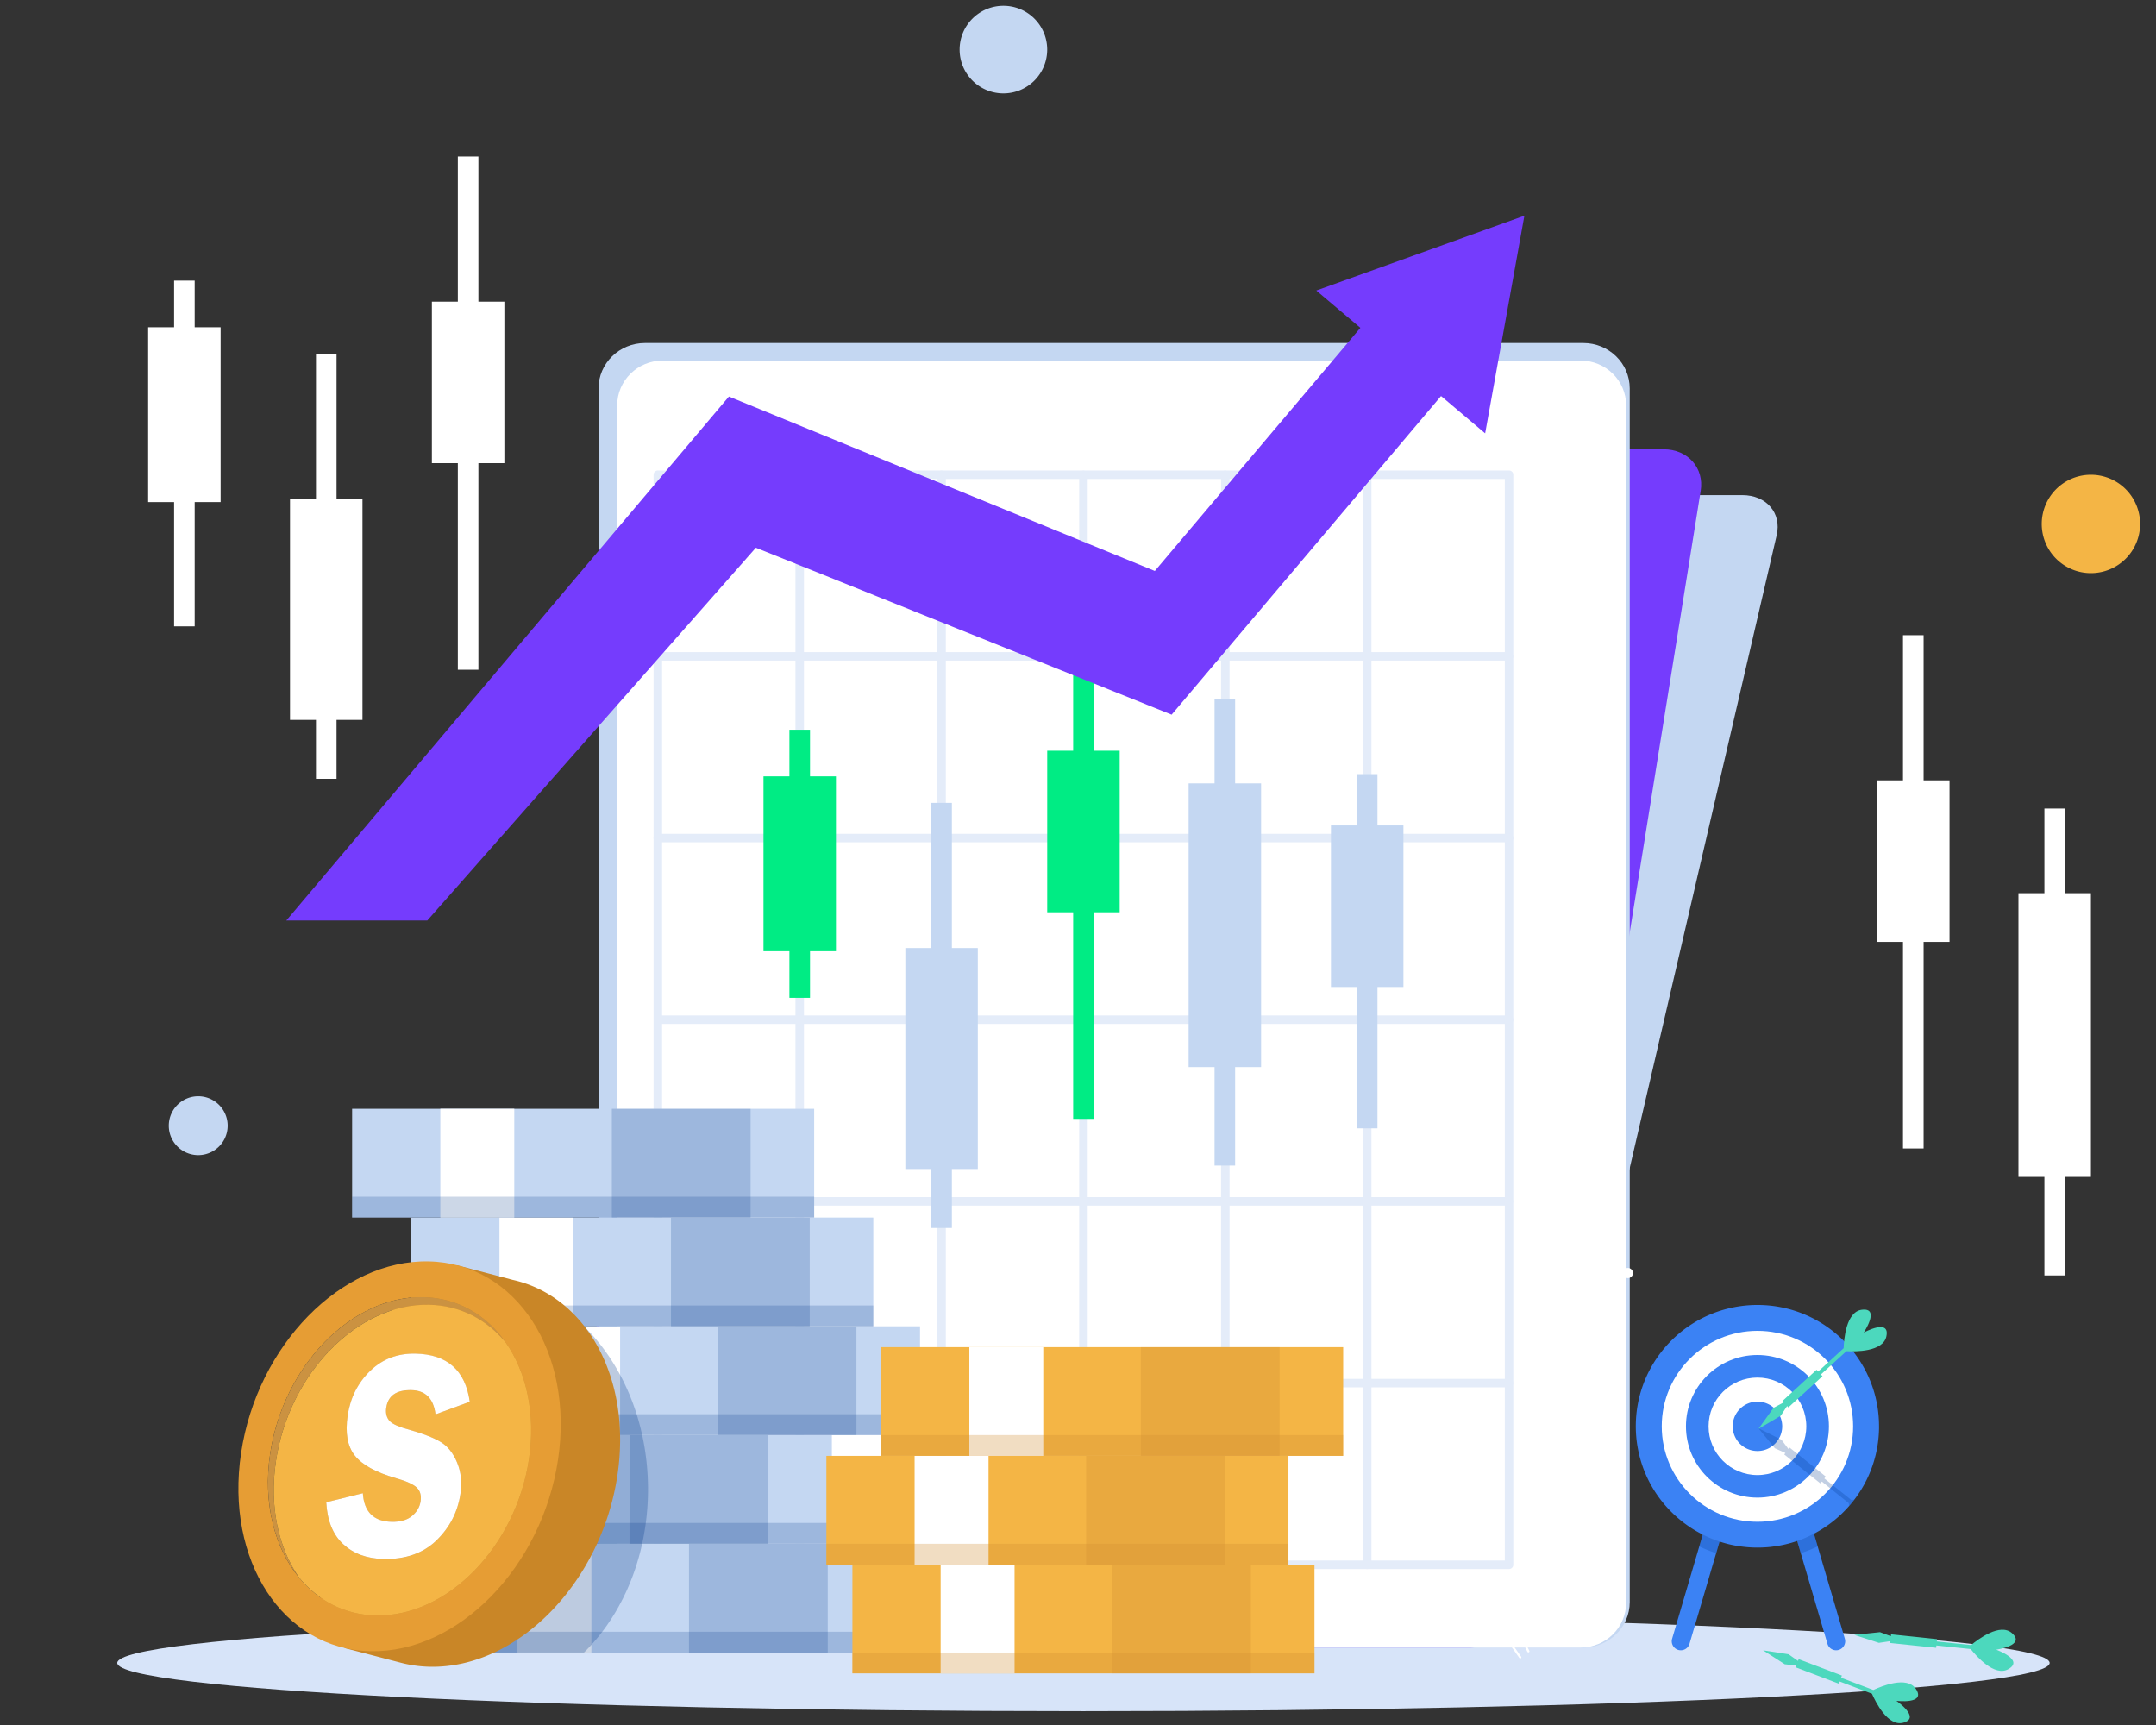 <?xml version="1.0" encoding="UTF-8"?>
<svg data-bbox="15.499 0.763 267.399 226.998" xmlns="http://www.w3.org/2000/svg" viewBox="0 0 285 228" height="228" width="285" data-type="ugc">
    <rect x="0" y="0" width="285" height="228" fill="#333333" stroke="none"/>
    <g>
        <g clip-path="url(#1005056d-1942-4605-a823-5e37050a3418)">
            <path fill="#D7E4F9" d="M143.22 226.173c70.538 0 127.721-2.855 127.721-6.378 0-3.522-57.183-6.377-127.721-6.377s-127.721 2.855-127.721 6.377c0 3.523 57.183 6.378 127.721 6.378"/>
            <path fill="#3B82F4" d="M235.939 197.975q0 .167.05.333l2.053 6.976 3.528 11.983a1.2 1.2 0 0 0 1.485.81 1.2 1.2 0 0 0 .813-1.483l-3.591-12.198-1.99-6.76a1.2 1.2 0 0 0-1.485-.811 1.2 1.2 0 0 0-.86 1.15z"/>
            <path fill="#ffffff" d="M228.964 197.976c0 .108-.022.223-.053.331l-.639 2.169-.716 2.431-.251.849a15 15 0 0 1-2.227-.921l.645-2.18.344-1.16v-.006l.546-1.855a1.22 1.22 0 0 1 1.144-.857h.005c.111 0 .229.017.339.047.24.075.444.215.584.397h.003c.179.212.276.482.276.758z"/>
            <path fill="#003889" d="M235.939 197.975q0 .167.05.333l2.053 6.976a18 18 0 0 0 2.235-.888l-1.99-6.76a1.2 1.2 0 0 0-1.485-.811 1.2 1.2 0 0 0-.86 1.15z" opacity=".24" style="mix-blend-mode:multiply"/>
            <path fill="#3B82F4" d="M228.964 197.975q0 .167-.05.333l-2.053 6.976-3.528 11.983a1.2 1.2 0 0 1-1.485.81 1.2 1.2 0 0 1-.813-1.483l3.591-12.198 1.99-6.76a1.2 1.2 0 0 1 1.485-.811 1.2 1.2 0 0 1 .86 1.15z"/>
            <path fill="#003889" d="M228.964 197.975q0 .167-.05.333l-2.053 6.976a18 18 0 0 1-2.235-.888l1.99-6.76a1.2 1.2 0 0 1 1.485-.811 1.2 1.2 0 0 1 .86 1.15z" opacity=".24" style="mix-blend-mode:multiply"/>
            <path fill="#6D6D6D" d="M228.964 197.976c0 .108-.022.223-.053.331l-.639 2.169-.716 2.431-.251.849a15 15 0 0 1-2.227-.921l.645-2.18.344-1.16v-.006l.546-1.855a1.22 1.22 0 0 1 1.144-.857h.005c.111 0 .229.017.339.047.24.075.444.215.584.397h.003c.179.212.276.482.276.758z" opacity=".25"/>
            <path fill="#3B82F4" d="M248.39 188.523a15.92 15.92 0 0 1-3.96 10.534 16.1 16.1 0 0 1-4.652 3.663c-.702.372-1.441.694-2.21.956h-.003c-.972.333-1.984.579-3.031.719a13 13 0 0 1-1.21.124q-.501.032-1.011.031c-.802 0-1.593-.061-2.365-.177a15 15 0 0 1-1.628-.322 17 17 0 0 1-1.015-.301 15 15 0 0 1-2.226-.92c-4.272-2.15-7.455-6.141-8.483-10.933q-.021-.108-.044-.215l-.038-.193a16 16 0 0 1-.279-2.971c0-7.519 5.19-13.833 12.189-15.561a16.2 16.2 0 0 1 3.889-.477c4.481 0 8.537 1.833 11.453 4.785h.003c.419.43.81.871 1.179 1.337a16 16 0 0 1 1.789 2.83h.005q.06.123.11.245.111.212.204.436.149.346.284.697a15.9 15.9 0 0 1 1.047 5.708z"/>
            <path fill="#ffffff" d="M232.315 201.137c6.986 0 12.649-5.649 12.649-12.618 0-6.968-5.663-12.617-12.649-12.617s-12.649 5.649-12.649 12.617 5.663 12.618 12.649 12.618"/>
            <path fill="#3B82F4" d="M232.316 197.945c5.219 0 9.45-4.22 9.45-9.426 0-5.205-4.231-9.425-9.45-9.425s-9.45 4.22-9.45 9.425 4.231 9.426 9.45 9.426"/>
            <path fill="#ffffff" d="M232.315 194.965c3.568 0 6.46-2.885 6.46-6.443 0-3.559-2.892-6.444-6.46-6.444s-6.46 2.885-6.46 6.444c0 3.558 2.893 6.443 6.46 6.443"/>
            <path fill="#3B82F4" d="M232.316 191.784a3.27 3.27 0 0 0 3.274-3.263 3.27 3.27 0 0 0-3.274-3.263 3.27 3.27 0 0 0-3.274 3.263 3.27 3.27 0 0 0 3.274 3.263"/>
            <path fill="#4CD8BD" d="m232.447 188.857 1.99-2.778 1.353-.722-.168-.182 4.511-4.126.21.229 3.367-3.079c.036-1.177.32-4.823 2.403-5.085 2.489-.311.251 3.018.251 3.018s3.519-1.935 2.993.51c-.441 2.048-4.106 2.015-5.286 1.949l-3.367 3.078.209.229-4.511 4.126-.168-.182-.838 1.281-2.949 1.736z"/>
            <path fill="#003889" d="m232.447 188.776 1.891 2.304.278.339 1.395.629-.152.195 1.028.824 2.34 1.872 1.402 1.124.196-.242 1.111.89 2.449 1.962q.015.16.047.38c.237-.272.469-.551.684-.84q-.227.023-.4.044l-2.442-1.957-1.121-.896.196-.242-1.387-1.111-2.337-1.871-1.05-.841-.151.196-.923-1.226-.345-.171-2.709-1.365z" opacity=".24" style="mix-blend-mode:multiply"/>
            <path fill="#C4D7F2" d="M194.935 217.761H78.282c-3.191 0-5.225-2.373-4.544-5.302l32.915-141.715c.681-2.93 3.817-5.303 7.008-5.303h116.654c3.191 0 5.225 2.373 4.544 5.303l-32.916 141.715c-.68 2.929-3.816 5.302-7.008 5.302"/>
            <path fill="#753CFD" d="m224.811 64.892-19.494 121.282-3.197 19.893-.995 6.181c-.49 3.046-3.472 5.513-6.663 5.513H77.808c-3.191 0-5.38-2.467-4.889-5.513L96.606 64.895c.49-3.045 3.472-5.512 6.663-5.512h116.653c3.192 0 5.38 2.466 4.889 5.512z"/>
            <path fill="#003889" d="m213.124 59.379-7.81 126.794-1.224 19.89h-57.075V59.379z" opacity=".23" style="mix-blend-mode:multiply"/>
            <path fill="#C4D7F2" d="M209.291 45.336H85.259c-3.392 0-6.142 2.687-6.142 6.002v160.42c0 3.315 2.75 6.002 6.142 6.002H209.29c3.392 0 6.142-2.687 6.142-6.002V51.338c0-3.315-2.75-6.002-6.142-6.002"/>
            <path fill="#ffffff" d="M208.951 47.66H87.595c-3.319 0-6.01 2.651-6.01 5.921V211.84c0 3.27 2.691 5.921 6.01 5.921h121.356c3.318 0 6.009-2.651 6.009-5.921V53.581c0-3.27-2.691-5.92-6.009-5.92"/>
            <path fill="#E4ECF9" d="M199.479 207.385H86.959a.563.563 0 0 1-.562-.562V62.746c0-.309.251-.562.563-.562h112.519c.309 0 .563.25.563.562v144.077a.563.563 0 0 1-.563.562M87.522 206.26H198.92V63.308H87.522z"/>
            <path fill="#E4ECF9" d="M199.479 183.371H86.959a.563.563 0 0 1 0-1.125h112.52a.563.563 0 0 1 0 1.125"/>
            <path fill="#E4ECF9" d="M199.479 159.359H86.959a.563.563 0 0 1 0-1.125h112.52a.564.564 0 0 1 0 1.125"/>
            <path fill="#E4ECF9" d="M199.479 135.343H86.959a.563.563 0 0 1 0-1.124h112.52a.561.561 0 1 1 0 1.124"/>
            <path fill="#E4ECF9" d="M199.479 111.335H86.959a.562.562 0 0 1 0-1.124h112.52a.56.56 0 1 1 0 1.124"/>
            <path fill="#E4ECF9" d="M199.479 87.32H86.959a.563.563 0 0 1 0-1.125h112.52a.563.563 0 0 1 0 1.125"/>
            <path fill="#E4ECF9" d="M180.726 207.385a.563.563 0 0 1-.562-.562V62.746a.563.563 0 0 1 1.124 0v144.077c0 .308-.25.562-.562.562"/>
            <path fill="#E4ECF9" d="M161.972 207.385a.563.563 0 0 1-.562-.562V62.746a.563.563 0 0 1 1.125 0v144.077a.563.563 0 0 1-.563.562"/>
            <path fill="#E4ECF9" d="M143.219 207.385a.563.563 0 0 1-.562-.562V62.746a.563.563 0 0 1 1.125 0v144.077a.563.563 0 0 1-.563.562"/>
            <path fill="#E4ECF9" d="M124.466 207.385a.563.563 0 0 1-.562-.562V62.746a.563.563 0 0 1 1.125 0v144.077a.563.563 0 0 1-.563.562"/>
            <path fill="#E4ECF9" d="M105.713 207.385a.563.563 0 0 1-.563-.562V62.746a.563.563 0 0 1 1.125 0v144.077a.563.563 0 0 1-.562.562"/>
            <path fill="#00EC84" d="M110.503 102.616h-3.428v-6.163h-2.723v6.163h-3.428v23.112h3.428v6.162h2.723v-6.162h3.428z"/>
            <path fill="#C4D7F2" d="M129.256 125.306h-3.428v-19.185h-2.723v19.185h-3.428v29.208h3.428v7.791h2.723v-7.791h3.428z"/>
            <path fill="#00EC84" d="M148.01 99.228h-3.428V80.043h-2.72v19.185h-3.431v21.351h3.431v27.309h2.72v-27.309h3.428z"/>
            <path fill="#C4D7F2" d="M185.518 109.103h-3.431v-6.783h-2.719v6.783h-3.431v21.354h3.431v18.68h2.719v-18.68h3.431z"/>
            <path fill="#C4D7F2" d="M166.702 103.539h-3.431V92.344h-2.72v11.195h-3.428v37.498h3.428v13.02h2.72v-13.02h3.431z"/>
            <path fill="#C4D7F2" d="M117.822 204.051h-61.08v14.372h61.08z"/>
            <path fill="#ffffff" d="M78.176 204.051h-9.772v14.372h9.772z"/>
            <path fill="#003889" d="M109.417 204.051h-18.34v14.372h18.34z" opacity=".2" style="mix-blend-mode:multiply"/>
            <path fill="#003889" d="M117.822 215.672h-61.08v2.753h61.08z" opacity=".2" style="mix-blend-mode:multiply"/>
            <path fill="#C4D7F2" d="M109.963 189.672h-61.08v14.373h61.08z"/>
            <path fill="#ffffff" d="M70.317 189.676h-9.772v14.372h9.772z"/>
            <path fill="#003889" d="M101.558 189.676h-18.34v14.372h18.34z" opacity=".2" style="mix-blend-mode:multiply"/>
            <path fill="#003889" d="M109.963 201.293h-61.08v2.753h61.08z" opacity=".2" style="mix-blend-mode:multiply"/>
            <path fill="#C4D7F2" d="M121.617 175.301h-61.08v14.372h61.08z"/>
            <path fill="#ffffff" d="M81.971 175.301H72.2v14.372h9.772z"/>
            <path fill="#003889" d="M113.212 175.301h-18.34v14.372h18.34z" opacity=".2" style="mix-blend-mode:multiply"/>
            <path fill="#003889" d="M121.617 186.922h-61.08v2.753h61.08z" opacity=".2" style="mix-blend-mode:multiply"/>
            <path fill="#C4D7F2" d="M115.441 160.93h-61.08v14.372h61.08z"/>
            <path fill="#ffffff" d="M75.796 160.93h-9.773v14.372h9.773z"/>
            <path fill="#003889" d="M107.036 160.93h-18.34v14.372h18.34z" opacity=".2" style="mix-blend-mode:multiply"/>
            <path fill="#003889" d="M115.441 172.551h-61.08v2.753h61.08z" opacity=".2" style="mix-blend-mode:multiply"/>
            <path fill="#C4D7F2" d="M107.626 146.555h-61.08v14.372h61.08z"/>
            <path fill="#ffffff" d="M67.98 146.555h-9.772v14.372h9.772z"/>
            <path fill="#003889" d="M99.22 146.555H80.88v14.372h18.34z" opacity=".2" style="mix-blend-mode:multiply"/>
            <path fill="#003889" d="M107.626 158.176h-61.08v2.753h61.08z" opacity=".2" style="mix-blend-mode:multiply"/>
            <path fill="#F4B545" d="M173.759 206.801H112.68v14.372h61.079z"/>
            <path fill="#ffffff" d="M134.114 206.801h-9.772v14.372h9.772z"/>
            <path fill="#CE8E32" d="M165.355 206.801h-18.34v14.372h18.34z" opacity=".3" style="mix-blend-mode:multiply"/>
            <path fill="#CE8E32" d="M173.759 218.422H112.68v2.753h61.079z" opacity=".3" style="mix-blend-mode:multiply"/>
            <path fill="#F4B545" d="M170.318 192.426h-61.08v14.372h61.08z"/>
            <path fill="#ffffff" d="M130.672 192.426H120.9v14.372h9.772z"/>
            <path fill="#CE8E32" d="M161.913 192.426h-18.34v14.372h18.34z" opacity=".3" style="mix-blend-mode:multiply"/>
            <path fill="#CE8E32" d="M170.318 204.047h-61.08v2.753h61.08z" opacity=".3" style="mix-blend-mode:multiply"/>
            <path fill="#F4B545" d="M177.554 178.055h-61.079v14.372h61.079z"/>
            <path fill="#ffffff" d="M137.909 178.055h-9.772v14.372h9.772z"/>
            <path fill="#CE8E32" d="M169.149 178.055H150.81v14.372h18.339z" opacity=".3" style="mix-blend-mode:multiply"/>
            <path fill="#CE8E32" d="M177.554 189.676h-61.079v2.753h61.079z" opacity=".3" style="mix-blend-mode:multiply"/>
            <path fill="#753CFD" d="m182.592 40.063-29.936 35.403-56.302-23.054-58.508 69.254h18.64l43.432-49.27 54.959 22.065 38.374-45.38z"/>
            <path fill="#753CFD" d="m196.321 57.278 5.187-28.77-27.509 9.891z"/>
            <path fill="#003889" d="M85.66 196.86c0 1.508-.1 2.988-.293 4.432a33 33 0 0 1-.48 2.753c-.967 4.404-2.802 8.379-5.269 11.62a24.6 24.6 0 0 1-2.42 2.753H56.746v-14.373h-7.86v-14.372h11.652V175.3h-6.173v-3.914c2.685-1.38 5.636-2.144 8.73-2.144q1.49 0 2.93.232c2.784.443 5.41 1.504 7.78 3.073q1.029.68 1.992 1.485.719.601 1.4 1.268c1.855 1.816 3.47 3.985 4.776 6.424a30 30 0 0 1 2.183 5.195q.424 1.344.733 2.754c.501 2.293.771 4.701.771 7.187" opacity=".26" style="mix-blend-mode:multiply"/>
            <path fill="#ffffff" d="M214.521 168.263a.67.67 0 1 0 1.34 0 .67.67 0 0 0-1.34 0"/>
            <path fill="#ffffff" d="M202.034 218.403a.2.2 0 0 0 .064-.014.143.143 0 0 0 .063-.193l-.766-1.535a.14.14 0 0 0-.193-.063.14.14 0 0 0-.063.193l.766 1.535c.025.049.077.08.129.08z"/>
            <path fill="#ffffff" d="M200.959 219.199a.15.15 0 0 0 .083-.025.145.145 0 0 0 .036-.201l-1.1-1.56a.145.145 0 0 0-.201-.036.145.145 0 0 0-.036.201l1.1 1.563a.14.14 0 0 0 .118.061z"/>
            <path fill="#C98627" d="m67.724 169.151-7.286-1.913-.606 2.062c-9.745 2.378-18.28 12.507-20.115 24.796-1.359 9.089 1.276 17.159 6.374 21.866l-.548 1.863 7.278 1.902a16.6 16.6 0 0 0 3.999.573c11.571.243 22.672-11.093 24.799-25.32 1.924-12.867-4.156-23.693-13.892-25.826z"/>
            <path fill="#E69D34" d="M49.677 213.523c-4.118-.086-7.629-1.954-10.136-4.997-3.244-3.938-4.806-9.845-3.828-16.398 1.736-11.62 10.803-20.875 20.25-20.676 4.555.096 8.369 2.376 10.902 6.011 2.717 3.902 3.96 9.37 3.061 15.387-1.736 11.616-10.803 20.874-20.25 20.673m6.994-46.8c-11.572-.243-22.675 11.093-24.802 25.322-2.128 14.229 5.53 25.959 17.1 26.201s22.671-11.093 24.799-25.319c2.127-14.229-5.528-25.962-17.1-26.204"/>
            <path fill="#CB9241" d="M55.963 171.448c-9.447-.198-18.514 9.059-20.25 20.676-.978 6.554.581 12.46 3.828 16.398 2.508 3.043 6.019 4.912 10.136 4.997 9.447.199 18.513-9.059 20.25-20.673-1.737 11.617-10.803 20.874-20.25 20.673-4.117-.085-7.628-1.954-10.136-4.997-2.723-3.902-3.968-9.376-3.067-15.397 1.736-11.617 10.802-20.875 20.25-20.673 4.122.088 7.636 1.959 10.144 5.007-2.533-3.635-6.347-5.914-10.902-6.011"/>
            <path fill="#F4B545" d="M51.768 201.145q1.724.04 2.69-.766.97-.803 1.138-1.94.174-1.157-.499-1.811-.675-.652-2.783-1.259-3.934-1.131-5.404-2.969c-.981-1.226-1.295-3.001-.951-5.313q.525-3.513 2.962-5.879 2.438-2.368 5.997-2.293 6.304.133 7.179 6.367l-4.53 1.664q-.396-3.143-3.18-3.202-2.976-.061-3.33 2.309-.14.946.314 1.615.46.665 2.346 1.194 3.153.88 4.55 1.742 1.394.86 2.163 2.725.766 1.865.427 4.14c-.356 2.381-1.408 4.42-3.158 6.126q-2.622 2.56-7.014 2.464-3.292-.07-5.33-1.962-2.037-1.89-2.232-5.534l4.84-1.196q.231 3.704 3.803 3.778m4.955-28.693c-9.447-.198-18.514 9.059-20.25 20.673-.899 6.019.344 11.493 3.067 15.398 2.508 3.043 6.019 4.911 10.136 4.997 9.447.198 18.513-9.059 20.25-20.673.898-6.014-.345-11.482-3.062-15.387-2.508-3.051-6.022-4.922-10.144-5.008"/>
            <path fill="#ffffff" d="M54.918 178.912q-3.558-.075-5.997 2.293-2.438 2.37-2.962 5.879-.52 3.473.95 5.314 1.471 1.84 5.405 2.968 2.109.605 2.783 1.259t.499 1.811q-.17 1.138-1.138 1.94-.968.803-2.69.767-3.569-.075-3.803-3.779l-4.839 1.196q.195 3.644 2.232 5.534 2.037 1.891 5.33 1.963 4.39.09 7.014-2.464 2.624-2.557 3.158-6.127.34-2.279-.428-4.14-.767-1.865-2.163-2.725t-4.55-1.742q-1.885-.527-2.345-1.193-.459-.67-.314-1.615.354-2.372 3.329-2.31 2.786.06 3.18 3.202l4.53-1.664q-.874-6.234-7.178-6.367"/>
            <path fill="#ffffff" d="M257.707 103.142h-3.428V83.957h-2.723v19.185h-3.428v21.353h3.428v27.307h2.723v-27.307h3.428z"/>
            <path fill="#ffffff" d="M276.397 118.059h-3.429v-11.192h-2.72v11.192h-3.431v37.499h3.431v13.022h2.72v-13.022h3.429z"/>
            <path fill="#ffffff" d="M29.162 43.255h-3.428V37.09h-2.72v6.165h-3.431v23.11h3.431v16.423h2.72V66.363h3.428z"/>
            <path fill="#ffffff" d="M47.915 65.944h-3.428V46.762h-2.72v19.182h-3.431v29.21h3.43v7.792h2.72v-7.791h3.43z"/>
            <path fill="#ffffff" d="M66.672 39.868H63.24V20.684h-2.72v19.184h-3.43V61.22h3.43v27.307h2.72V61.219h3.432z"/>
            <path fill="#C4D7F2" d="M26.203 152.681a3.891 3.891 0 1 0 0-7.782 3.891 3.891 0 0 0 0 7.782"/>
            <path fill="#F4B545" d="M276.397 75.753a6.5 6.5 0 0 0 6.501-6.502 6.5 6.5 0 1 0-13.002 0 6.5 6.5 0 0 0 6.501 6.502"/>
            <path fill="#C4D7F2" d="M132.641 12.343a5.79 5.79 0 0 0 5.789-5.79 5.79 5.79 0 1 0-5.789 5.79"/>
            <path fill="#4CD8BD" d="m233.045 218.127 3.376.521 1.254.881.088-.231 5.715 2.166-.11.29 4.266 1.615c1.067-.499 4.448-1.891 5.622-.149 1.4 2.081-2.579 1.584-2.579 1.584s3.315 2.269.895 2.9c-2.025.529-3.648-2.756-4.122-3.839l-4.266-1.615-.111.289-5.715-2.166.088-.232-1.521-.171-2.88-1.849z"/>
            <path fill="#4CD8BD" d="m245.116 216.087 3.398-.359 1.439.532.024-.245 6.08.634-.031.309 4.537.474c.903-.756 3.816-2.963 5.395-1.58 1.885 1.654-2.088 2.191-2.088 2.191s3.783 1.348 1.603 2.577c-1.824 1.031-4.233-1.733-4.966-2.659l-4.536-.474-.03.308-6.079-.634.025-.245-1.516.226-3.255-1.053z"/>
        </g>
        <defs fill="none">
            <clipPath id="1005056d-1942-4605-a823-5e37050a3418">
                <path fill="#ffffff" d="M284.304.762v227h-284v-227z"/>
            </clipPath>
        </defs>
    </g>
</svg>
